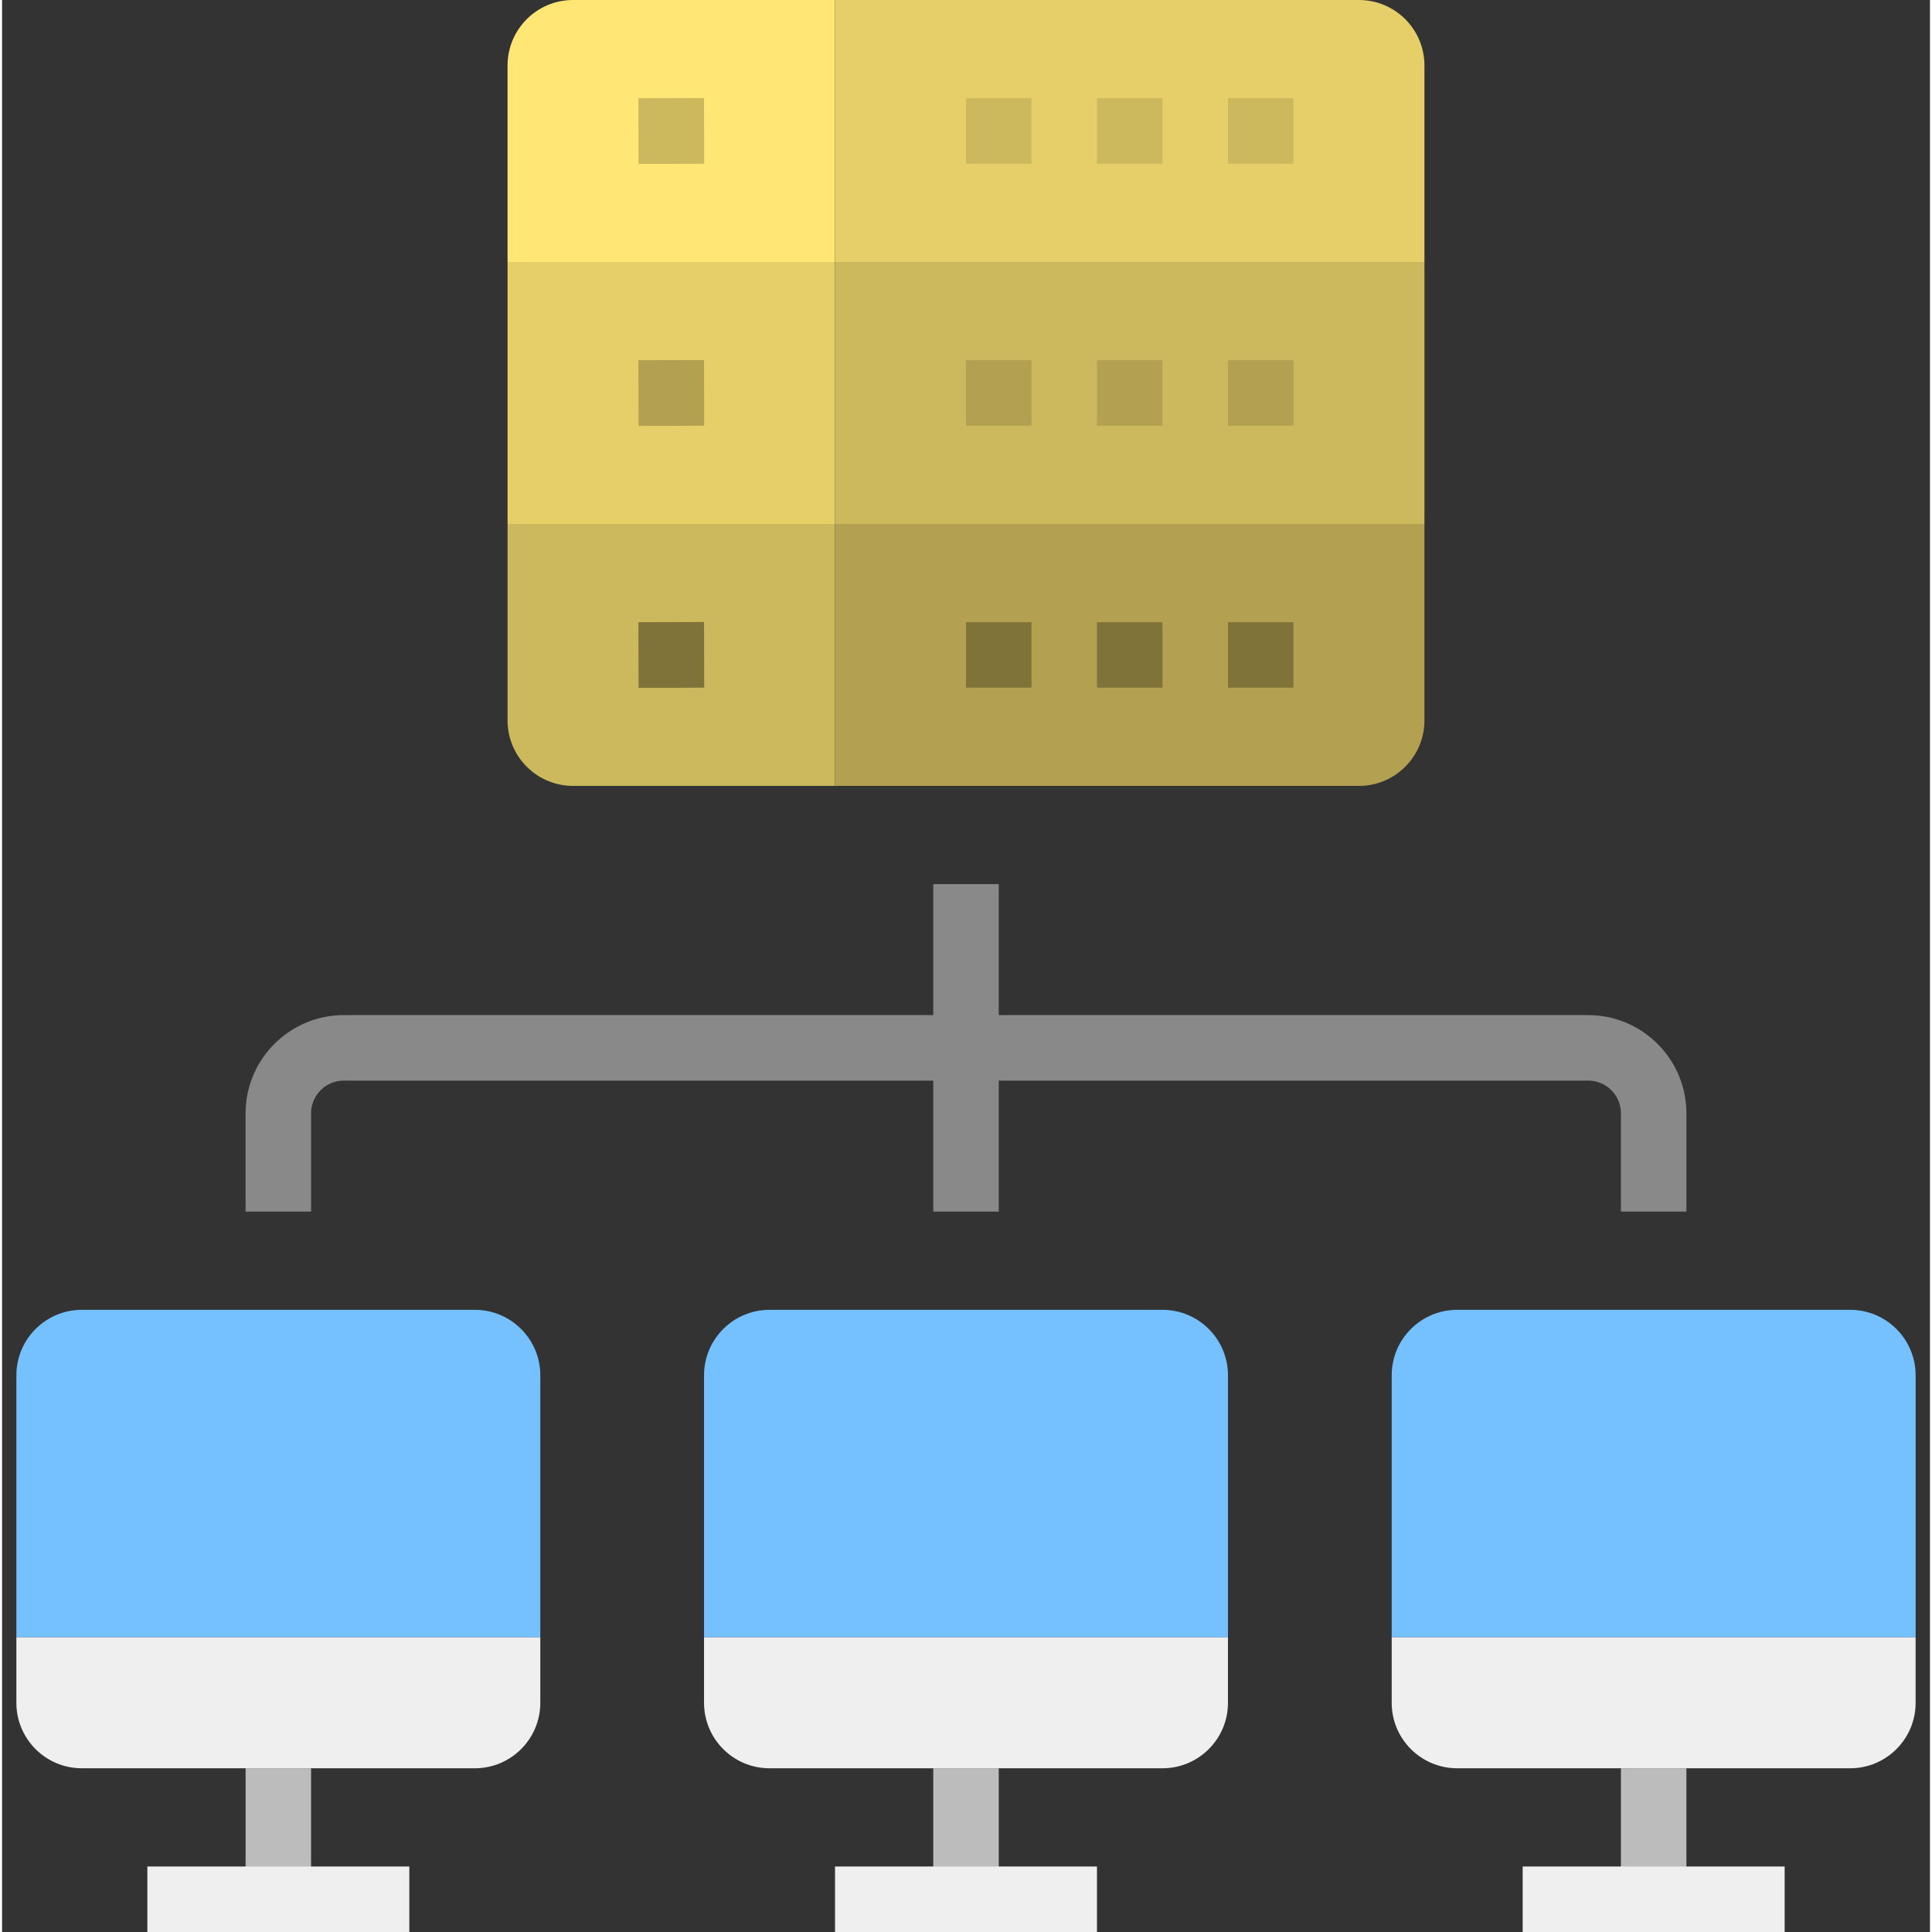 <svg xmlns="http://www.w3.org/2000/svg" width="472pt" height="472pt" viewBox="-3 0 471 472"><rect x="-3" y="0" width="471" height="472" fill="#333333" stroke="none"/><path fill="#ffe675" d="M136.5 0h64v64h-80V16c0-8.836 7.164-16 16-16zm0 0"/><path fill="#e6cf69" d="M200.5 0h128c8.836 0 16 7.164 16 16v48h-144zm-80 64h80v64h-80zm0 0"/><path fill="#ccb85d" d="M200.5 64h144v64h-144zm-80 64h80v64h-64c-8.836 0-16-7.164-16-16zm0 0"/><path fill="#b3a151" d="M200.5 128h144v48c0 8.836-7.164 16-16 16h-128zm0 0"/><path fill="#ccb85d" d="M232.5 24h16v16h-16zm32 0h16v16h-16zm32 0h16v16h-16zm0 0"/><path fill="#b3a151" d="M232.5 88h16v16h-16zm32 0h16v16h-16zm32 0h16v16h-16zm0 0"/><path fill="#80733a" d="M232.5 152h16v16h-16zm32 0h16v16h-16zm32 0h16v16h-16zm0 0"/><path fill="#75c1ff" d="M16.5 320h96c8.836 0 16 7.164 16 16v64H.5v-64c0-8.836 7.164-16 16-16zm0 0"/><path fill="#efefef" d="M.5 400h128v16c0 8.836-7.164 16-16 16h-96c-8.836 0-16-7.164-16-16zm0 0"/><path fill="#bcbcbc" d="M56.5 432h16v32h-16zm0 0"/><path fill="#efefef" d="M32.5 456h64v16h-64zm0 0"/><path fill="#75c1ff" d="M184.5 320h96c8.836 0 16 7.164 16 16v64h-128v-64c0-8.836 7.164-16 16-16zm0 0"/><path fill="#efefef" d="M168.5 400h128v16c0 8.836-7.164 16-16 16h-96c-8.836 0-16-7.164-16-16zm0 0"/><path fill="#bcbcbc" d="M224.5 432h16v32h-16zm0 0"/><path fill="#efefef" d="M200.5 456h64v16h-64zm0 0"/><path fill="#75c1ff" d="M352.5 320h96c8.836 0 16 7.164 16 16v64h-128v-64c0-8.836 7.164-16 16-16zm0 0"/><path fill="#efefef" d="M336.5 400h128v16c0 8.836-7.164 16-16 16h-96c-8.836 0-16-7.164-16-16zm0 0"/><path fill="#bcbcbc" d="M392.5 432h16v32h-16zm0 0"/><path fill="#efefef" d="M368.5 456h64v16h-64zm0 0"/><path fill="#898989" d="M384.5 248h-144v-32h-16v32h-144c-13.25.016-23.984 10.75-24 24v24h16v-24a8.005 8.005 0 0 1 8-8h144v32h16v-32h144a8.005 8.005 0 0 1 8 8v24h16v-24c-.016-13.25-10.75-23.984-24-24zm0 0"/><path fill="#ccb85d" d="m168.5 23.96-16.04.04.04 16.04h8l8.04-.04zm0 0"/><path fill="#b3a151" d="m168.5 87.96-16.04.04.04 16.04h8l8.04-.04zm0 0"/><path fill="#80733a" d="m160.5 168.04 8.04-.04-.04-16.04-16.04.04.04 16.04zm0 0"/></svg>